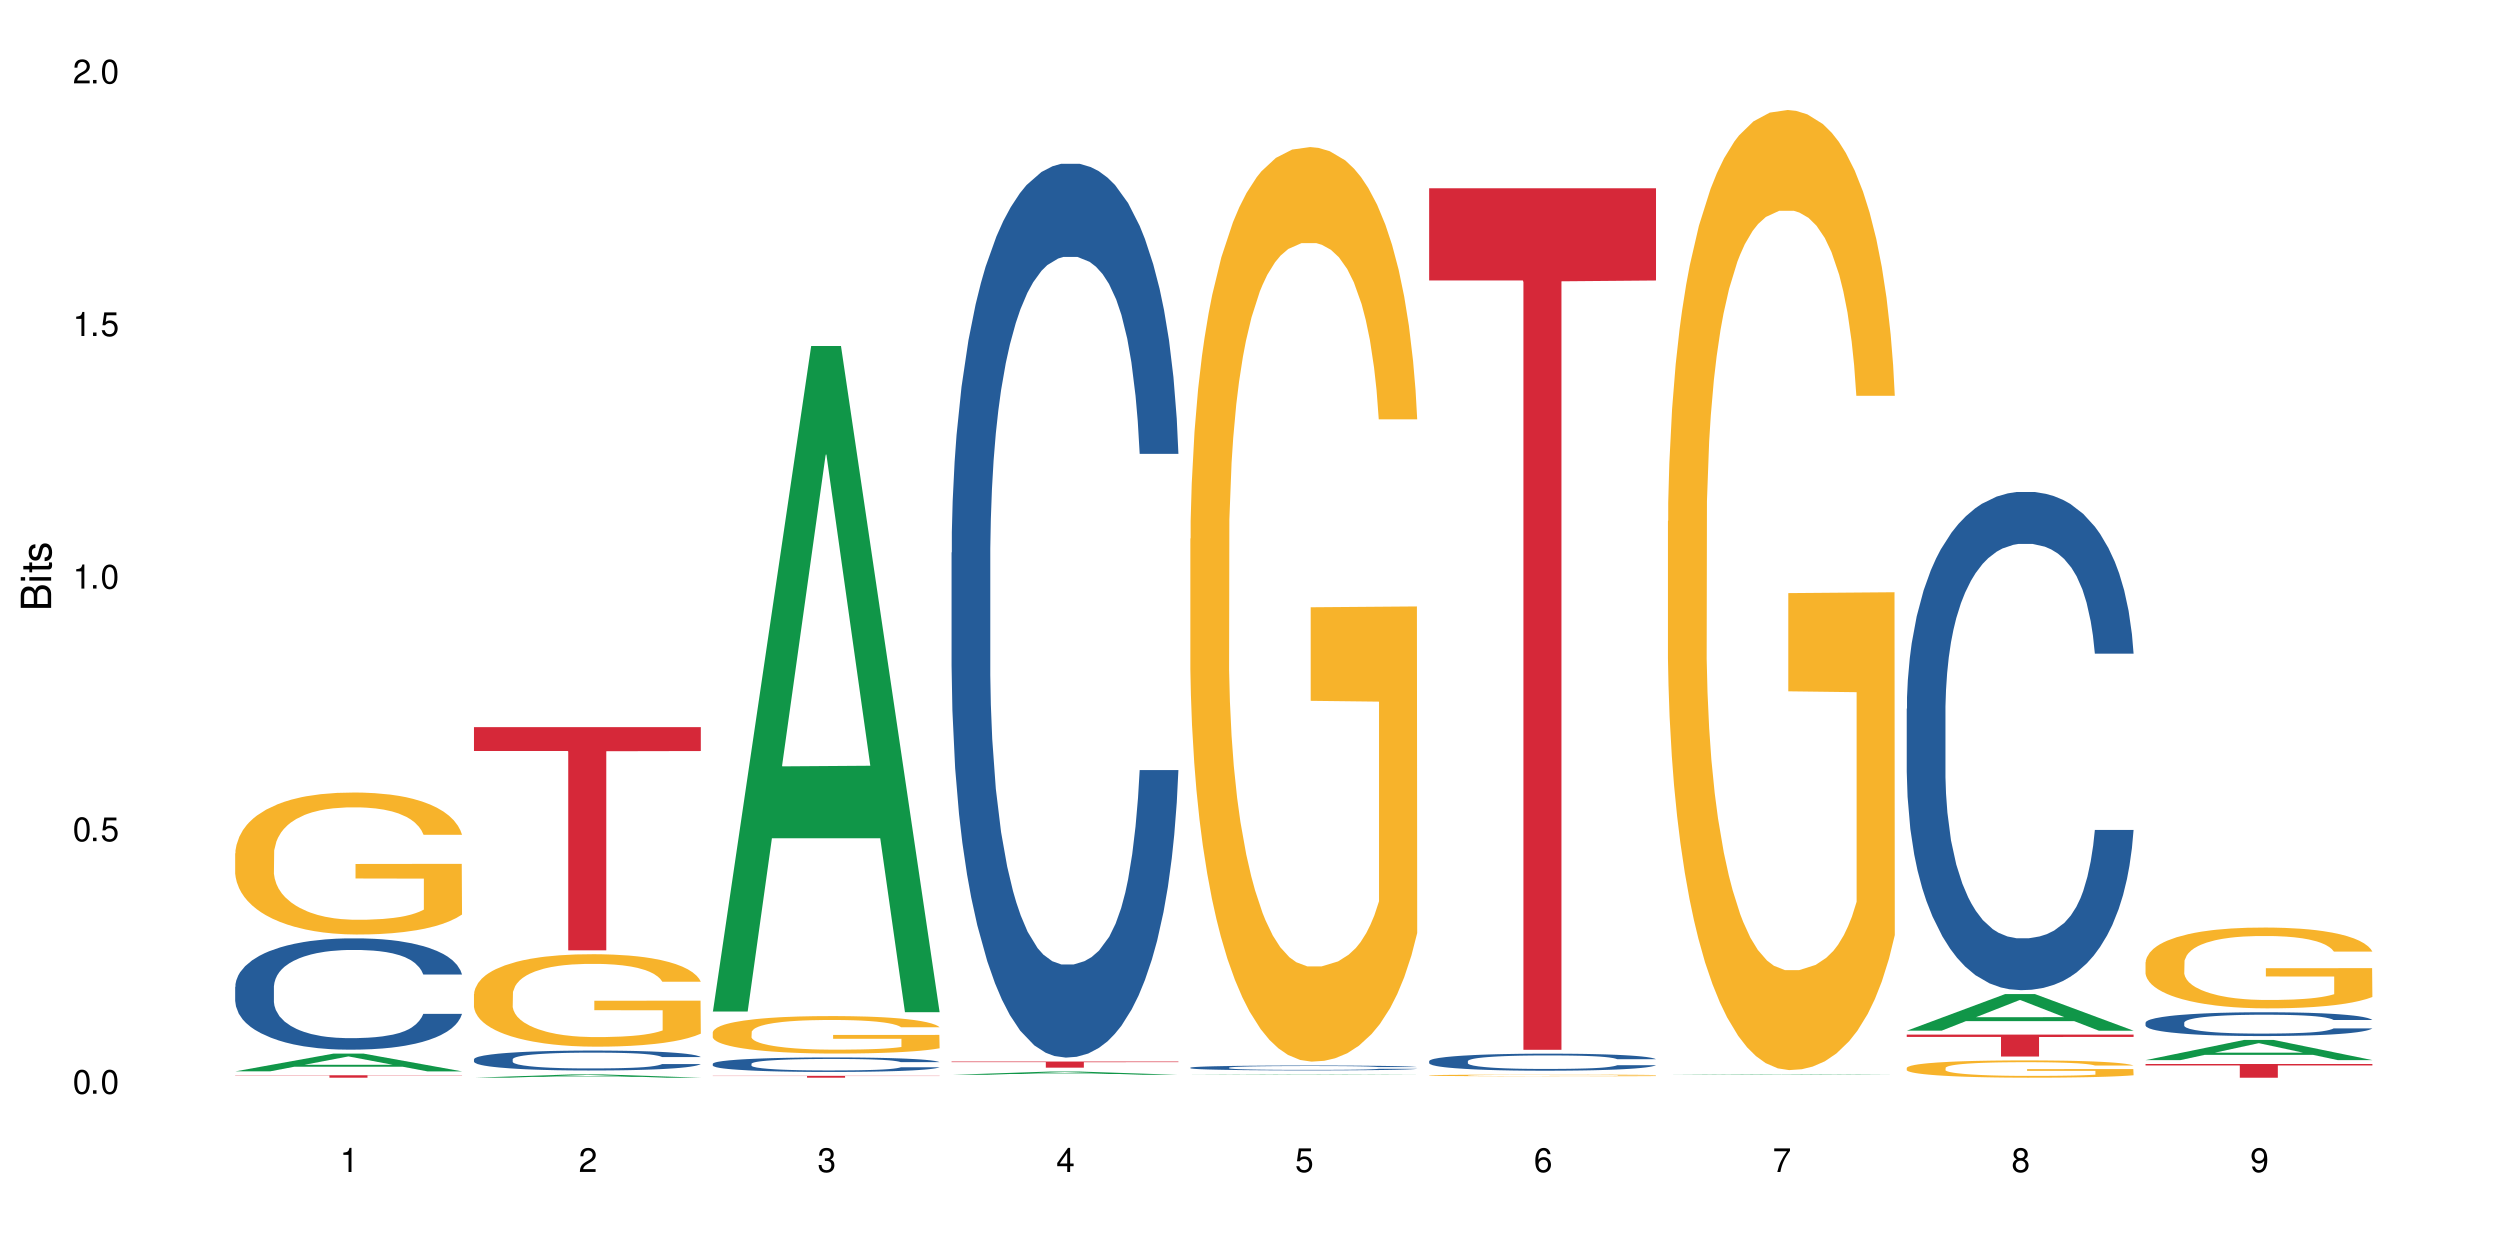 <?xml version="1.0" encoding="UTF-8"?>
<svg xmlns="http://www.w3.org/2000/svg" xmlns:xlink="http://www.w3.org/1999/xlink" width="720" height="360" viewBox="0 0 720 360">
<defs>
<g>
<g id="glyph-0-0">
</g>
<g id="glyph-0-1">
<path d="M 2.641 -6.938 C 2 -6.938 1.422 -6.656 1.078 -6.172 C 0.641 -5.562 0.406 -4.641 0.406 -3.359 C 0.406 -1.016 1.188 0.219 2.641 0.219 C 4.078 0.219 4.859 -1.016 4.859 -3.297 C 4.859 -4.641 4.656 -5.547 4.203 -6.172 C 3.844 -6.656 3.281 -6.938 2.641 -6.938 Z M 2.641 -6.188 C 3.547 -6.188 4 -5.25 4 -3.375 C 4 -1.406 3.562 -0.484 2.625 -0.484 C 1.734 -0.484 1.281 -1.438 1.281 -3.344 C 1.281 -5.25 1.734 -6.188 2.641 -6.188 Z M 2.641 -6.188 "/>
</g>
<g id="glyph-0-2">
<path d="M 1.828 -1 L 0.828 -1 L 0.828 0 L 1.828 0 Z M 1.828 -1 "/>
</g>
<g id="glyph-0-3">
<path d="M 4.562 -6.797 L 1.062 -6.797 L 0.547 -3.094 L 1.328 -3.094 C 1.719 -3.562 2.047 -3.734 2.578 -3.734 C 3.484 -3.734 4.062 -3.109 4.062 -2.094 C 4.062 -1.125 3.484 -0.531 2.578 -0.531 C 1.828 -0.531 1.375 -0.906 1.188 -1.672 L 0.328 -1.672 C 0.453 -1.109 0.547 -0.844 0.75 -0.594 C 1.125 -0.078 1.828 0.219 2.594 0.219 C 3.969 0.219 4.922 -0.781 4.922 -2.219 C 4.922 -3.562 4.031 -4.484 2.719 -4.484 C 2.25 -4.484 1.859 -4.359 1.469 -4.062 L 1.734 -5.969 L 4.562 -5.969 Z M 4.562 -6.797 "/>
</g>
<g id="glyph-0-4">
<path d="M 2.484 -4.938 L 2.484 0 L 3.328 0 L 3.328 -6.938 L 2.766 -6.938 C 2.469 -5.875 2.281 -5.734 0.984 -5.562 L 0.984 -4.938 Z M 2.484 -4.938 "/>
</g>
<g id="glyph-0-5">
<path d="M 4.859 -0.828 L 1.281 -0.828 C 1.359 -1.406 1.672 -1.781 2.5 -2.281 L 3.469 -2.828 C 4.406 -3.344 4.906 -4.062 4.906 -4.906 C 4.906 -5.484 4.672 -6.031 4.266 -6.406 C 3.859 -6.766 3.375 -6.938 2.719 -6.938 C 1.859 -6.938 1.219 -6.625 0.844 -6.031 C 0.609 -5.672 0.5 -5.234 0.484 -4.531 L 1.328 -4.531 C 1.359 -5.016 1.406 -5.281 1.531 -5.516 C 1.75 -5.938 2.188 -6.203 2.703 -6.203 C 3.469 -6.203 4.031 -5.641 4.031 -4.891 C 4.031 -4.344 3.719 -3.859 3.125 -3.516 L 2.234 -3 C 0.812 -2.172 0.406 -1.531 0.328 -0.016 L 4.859 -0.016 Z M 4.859 -0.828 "/>
</g>
<g id="glyph-0-6">
<path d="M 2.125 -3.188 L 2.578 -3.188 C 3.5 -3.188 3.984 -2.766 3.984 -1.922 C 3.984 -1.062 3.469 -0.531 2.594 -0.531 C 1.656 -0.531 1.203 -1 1.156 -2.016 L 0.312 -2.016 C 0.344 -1.453 0.438 -1.094 0.609 -0.781 C 0.953 -0.109 1.625 0.219 2.547 0.219 C 3.953 0.219 4.859 -0.625 4.859 -1.938 C 4.859 -2.828 4.516 -3.297 3.703 -3.594 C 4.344 -3.844 4.656 -4.328 4.656 -5.031 C 4.656 -6.219 3.875 -6.938 2.578 -6.938 C 1.203 -6.938 0.484 -6.172 0.453 -4.703 L 1.297 -4.703 C 1.312 -5.125 1.344 -5.359 1.453 -5.578 C 1.641 -5.969 2.062 -6.203 2.594 -6.203 C 3.344 -6.203 3.797 -5.75 3.797 -5 C 3.797 -4.516 3.609 -4.219 3.25 -4.047 C 3.016 -3.953 2.703 -3.922 2.125 -3.906 Z M 2.125 -3.188 "/>
</g>
<g id="glyph-0-7">
<path d="M 3.141 -1.672 L 3.141 0 L 3.984 0 L 3.984 -1.672 L 4.984 -1.672 L 4.984 -2.438 L 3.984 -2.438 L 3.984 -6.938 L 3.359 -6.938 L 0.266 -2.578 L 0.266 -1.672 Z M 3.141 -2.438 L 1 -2.438 L 3.141 -5.5 Z M 3.141 -2.438 "/>
</g>
<g id="glyph-0-8">
<path d="M 4.781 -5.125 C 4.609 -6.266 3.891 -6.938 2.844 -6.938 C 2.094 -6.938 1.422 -6.578 1.031 -5.953 C 0.594 -5.266 0.406 -4.422 0.406 -3.172 C 0.406 -2 0.578 -1.25 0.984 -0.641 C 1.359 -0.078 1.953 0.219 2.703 0.219 C 3.984 0.219 4.922 -0.75 4.922 -2.094 C 4.922 -3.375 4.062 -4.281 2.844 -4.281 C 2.172 -4.281 1.641 -4.031 1.281 -3.516 C 1.281 -5.234 1.828 -6.188 2.797 -6.188 C 3.391 -6.188 3.797 -5.797 3.938 -5.125 Z M 2.734 -3.531 C 3.547 -3.531 4.062 -2.953 4.062 -2.031 C 4.062 -1.156 3.484 -0.531 2.703 -0.531 C 1.922 -0.531 1.328 -1.188 1.328 -2.078 C 1.328 -2.938 1.906 -3.531 2.734 -3.531 Z M 2.734 -3.531 "/>
</g>
<g id="glyph-0-9">
<path d="M 4.984 -6.797 L 0.438 -6.797 L 0.438 -5.969 L 4.109 -5.969 C 2.5 -3.656 1.828 -2.234 1.328 0 L 2.219 0 C 2.594 -2.172 3.453 -4.047 4.984 -6.094 Z M 4.984 -6.797 "/>
</g>
<g id="glyph-0-10">
<path d="M 3.75 -3.656 C 4.469 -4.094 4.688 -4.438 4.688 -5.078 C 4.688 -6.172 3.844 -6.938 2.641 -6.938 C 1.438 -6.938 0.594 -6.172 0.594 -5.094 C 0.594 -4.438 0.812 -4.094 1.516 -3.656 C 0.734 -3.266 0.359 -2.703 0.359 -1.922 C 0.359 -0.656 1.281 0.219 2.641 0.219 C 3.984 0.219 4.922 -0.656 4.922 -1.922 C 4.922 -2.703 4.531 -3.266 3.75 -3.656 Z M 2.641 -6.188 C 3.359 -6.188 3.812 -5.75 3.812 -5.062 C 3.812 -4.406 3.344 -3.984 2.641 -3.984 C 1.922 -3.984 1.453 -4.406 1.453 -5.078 C 1.453 -5.75 1.922 -6.188 2.641 -6.188 Z M 2.641 -3.266 C 3.484 -3.266 4.062 -2.719 4.062 -1.906 C 4.062 -1.078 3.484 -0.531 2.625 -0.531 C 1.797 -0.531 1.219 -1.094 1.219 -1.906 C 1.219 -2.719 1.781 -3.266 2.641 -3.266 Z M 2.641 -3.266 "/>
</g>
<g id="glyph-0-11">
<path d="M 0.516 -1.578 C 0.672 -0.453 1.406 0.219 2.438 0.219 C 3.188 0.219 3.859 -0.141 4.266 -0.766 C 4.688 -1.453 4.891 -2.297 4.891 -3.547 C 4.891 -4.719 4.703 -5.453 4.312 -6.078 C 3.938 -6.641 3.344 -6.938 2.594 -6.938 C 1.297 -6.938 0.359 -5.969 0.359 -4.625 C 0.359 -3.344 1.234 -2.453 2.453 -2.453 C 3.094 -2.453 3.578 -2.672 4.016 -3.203 C 4 -1.484 3.469 -0.531 2.5 -0.531 C 1.906 -0.531 1.484 -0.906 1.359 -1.578 Z M 2.578 -6.203 C 3.375 -6.203 3.969 -5.531 3.969 -4.641 C 3.969 -3.797 3.391 -3.188 2.547 -3.188 C 1.734 -3.188 1.234 -3.766 1.234 -4.688 C 1.234 -5.562 1.797 -6.203 2.578 -6.203 Z M 2.578 -6.203 "/>
</g>
<g id="glyph-1-0">
</g>
<g id="glyph-1-1">
<path d="M 0 -0.953 L 0 -4.891 C 0 -5.719 -0.234 -6.344 -0.734 -6.797 C -1.188 -7.234 -1.812 -7.469 -2.5 -7.469 C -3.547 -7.469 -4.188 -7 -4.625 -5.875 C -4.984 -6.688 -5.625 -7.094 -6.531 -7.094 C -7.172 -7.094 -7.734 -6.859 -8.141 -6.391 C -8.562 -5.922 -8.75 -5.344 -8.75 -4.5 L -8.75 -0.953 Z M -4.984 -2.062 L -7.766 -2.062 L -7.766 -4.219 C -7.766 -4.844 -7.688 -5.203 -7.453 -5.5 C -7.219 -5.812 -6.859 -5.969 -6.375 -5.969 C -5.891 -5.969 -5.531 -5.812 -5.297 -5.5 C -5.062 -5.203 -4.984 -4.844 -4.984 -4.219 Z M -0.984 -2.062 L -4 -2.062 L -4 -4.781 C -4 -5.766 -3.438 -6.359 -2.484 -6.359 C -1.547 -6.359 -0.984 -5.766 -0.984 -4.781 Z M -0.984 -2.062 "/>
</g>
<g id="glyph-1-2">
<path d="M -6.281 -1.797 L -6.281 -0.797 L 0 -0.797 L 0 -1.797 Z M -8.75 -1.797 L -8.75 -0.797 L -7.484 -0.797 L -7.484 -1.797 Z M -8.75 -1.797 "/>
</g>
<g id="glyph-1-3">
<path d="M -6.281 -3.047 L -6.281 -2.016 L -8.016 -2.016 L -8.016 -1.016 L -6.281 -1.016 L -6.281 -0.172 L -5.469 -0.172 L -5.469 -1.016 L -0.719 -1.016 C -0.078 -1.016 0.281 -1.453 0.281 -2.234 C 0.281 -2.5 0.25 -2.719 0.188 -3.047 L -0.641 -3.047 C -0.609 -2.906 -0.594 -2.766 -0.594 -2.562 C -0.594 -2.141 -0.719 -2.016 -1.156 -2.016 L -5.469 -2.016 L -5.469 -3.047 Z M -6.281 -3.047 "/>
</g>
<g id="glyph-1-4">
<path d="M -4.531 -5.25 C -5.766 -5.25 -6.469 -4.422 -6.469 -2.969 C -6.469 -1.516 -5.719 -0.562 -4.547 -0.562 C -3.562 -0.562 -3.094 -1.062 -2.734 -2.562 L -2.516 -3.484 C -2.344 -4.188 -2.094 -4.469 -1.641 -4.469 C -1.047 -4.469 -0.641 -3.875 -0.641 -3 C -0.641 -2.453 -0.797 -2 -1.062 -1.75 C -1.25 -1.594 -1.422 -1.531 -1.875 -1.469 L -1.875 -0.406 C -0.422 -0.453 0.281 -1.266 0.281 -2.922 C 0.281 -4.5 -0.5 -5.516 -1.719 -5.516 C -2.656 -5.516 -3.172 -4.984 -3.469 -3.734 L -3.703 -2.766 C -3.891 -1.953 -4.156 -1.609 -4.594 -1.609 C -5.188 -1.609 -5.547 -2.125 -5.547 -2.938 C -5.547 -3.75 -5.203 -4.172 -4.531 -4.203 Z M -4.531 -5.25 "/>
</g>
</g>
</defs>
<rect x="-72" y="-36" width="864" height="432" fill="rgb(100%, 100%, 100%)" fill-opacity="1"/>
<path fill-rule="nonzero" fill="rgb(6.275%, 58.824%, 28.235%)" fill-opacity="1" d="M 67.73 308.551 L 67.801 308.547 L 96.07 303.43 L 104.656 303.43 L 133.066 308.555 L 123.082 308.555 L 115.965 307.219 L 84.762 307.219 L 77.781 308.551 L 67.73 308.551 L 87.766 306.664 L 113.102 306.66 L 100.469 304.27 L 100.328 304.262 L 100.188 304.277 L 87.695 306.66 L 87.766 306.664 Z M 67.73 308.551 "/>
<path fill-rule="nonzero" fill="rgb(14.51%, 36.078%, 60%)" fill-opacity="1" d="M 67.73 284.207 L 67.812 284.176 L 67.812 283.473 L 68.051 282.359 L 68.605 280.953 L 69.164 279.988 L 70.598 278.258 L 72.59 276.59 L 74.664 275.301 L 76.176 274.539 L 77.531 273.953 L 80.637 272.867 L 82.629 272.312 L 84.781 271.812 L 87.41 271.316 L 89.324 271.023 L 93.625 270.555 L 96.812 270.348 L 99.281 270.262 L 104.621 270.262 L 107.809 270.379 L 110.117 270.523 L 112.668 270.758 L 114.82 271.023 L 118.562 271.668 L 121.91 272.488 L 123.426 272.957 L 125.816 273.863 L 127.648 274.742 L 128.922 275.504 L 130.355 276.59 L 131.629 277.906 L 132.586 279.402 L 133.066 280.66 L 121.91 280.66 L 121.352 279.488 L 120.715 278.582 L 119.52 277.379 L 118.324 276.531 L 116.652 275.68 L 115.137 275.125 L 113.066 274.566 L 111.234 274.215 L 109.32 273.953 L 107.488 273.777 L 103.984 273.602 L 99.922 273.602 L 98.406 273.66 L 95.297 273.895 L 93.625 274.098 L 91.234 274.508 L 89.562 274.891 L 87.57 275.477 L 86.215 275.973 L 84.543 276.734 L 83.348 277.41 L 81.992 278.375 L 81.195 279.109 L 80.48 279.93 L 79.84 280.895 L 79.363 281.922 L 79.043 283.004 L 78.887 284.059 L 78.887 288.602 L 79.043 289.656 L 79.441 290.887 L 80.48 292.672 L 81.992 294.227 L 83.746 295.457 L 85.418 296.336 L 86.375 296.746 L 87.648 297.215 L 89.641 297.801 L 92.512 298.387 L 94.184 298.621 L 96.734 298.855 L 99.363 298.973 L 102.867 298.973 L 105.977 298.855 L 108.047 298.707 L 110.199 298.473 L 113.145 297.977 L 114.98 297.508 L 116.57 296.949 L 117.766 296.395 L 118.562 295.926 L 119.758 295.016 L 120.715 294.02 L 121.434 292.996 L 121.91 292 L 133.066 292 L 132.586 293.172 L 131.871 294.312 L 131.152 295.164 L 130.039 296.188 L 128.762 297.098 L 126.93 298.121 L 125.418 298.797 L 123.426 299.527 L 121.59 300.086 L 119.602 300.582 L 116.652 301.168 L 114.738 301.461 L 112.668 301.727 L 110.199 301.961 L 107.09 302.164 L 103.746 302.281 L 100.637 302.312 L 97.289 302.254 L 94.82 302.137 L 91.555 301.871 L 87.492 301.344 L 84.543 300.789 L 82.23 300.23 L 80.238 299.645 L 78.008 298.855 L 75.141 297.566 L 73.387 296.57 L 72.191 295.75 L 70.84 294.605 L 69.883 293.582 L 68.766 291.941 L 67.969 289.859 L 67.73 288.25 Z M 67.73 284.207 "/>
<path fill-rule="nonzero" fill="rgb(96.863%, 70.196%, 16.863%)" fill-opacity="1" d="M 67.73 245.758 L 67.812 245.723 L 67.812 244.977 L 68.129 243.293 L 68.926 240.98 L 69.961 239.074 L 71.078 237.582 L 71.793 236.797 L 72.988 235.676 L 74.023 234.855 L 76.656 233.172 L 80 231.605 L 81.832 230.934 L 83.906 230.297 L 86.852 229.586 L 88.207 229.324 L 92.352 228.727 L 97.051 228.355 L 102.23 228.242 L 104.621 228.281 L 107.887 228.43 L 112.348 228.84 L 114.898 229.215 L 116.891 229.586 L 118.961 230.074 L 121.512 230.82 L 123.902 231.715 L 125.816 232.613 L 127.727 233.734 L 129.32 234.93 L 130.676 236.234 L 131.871 237.805 L 132.586 239.113 L 133.066 240.418 L 121.988 240.418 L 121.352 239.113 L 120.637 238.102 L 119.441 236.871 L 118.246 235.973 L 117.051 235.266 L 114.82 234.293 L 112.906 233.695 L 110.516 233.172 L 108.207 232.836 L 105.578 232.613 L 103.984 232.539 L 99.762 232.539 L 95.938 232.801 L 93.707 233.098 L 92.113 233.398 L 89.879 233.957 L 88.527 234.406 L 87.73 234.703 L 85.34 235.863 L 83.746 236.906 L 82.871 237.617 L 81.754 238.738 L 80.957 239.746 L 80.082 241.242 L 79.602 242.359 L 78.965 244.902 L 78.887 251.625 L 79.125 253.043 L 79.602 254.574 L 80.238 255.918 L 81.195 257.34 L 82.152 258.422 L 83.824 259.879 L 85.258 260.848 L 86.375 261.484 L 88.527 262.492 L 89.402 262.828 L 91.473 263.5 L 93.625 264.023 L 96.254 264.473 L 98.246 264.695 L 101.434 264.883 L 105.496 264.883 L 110.277 264.66 L 113.305 264.359 L 115.379 264.062 L 116.73 263.801 L 118.406 263.391 L 119.602 263.016 L 120.715 262.605 L 122.07 261.969 L 122.07 253.043 L 102.391 253.004 L 102.391 248.824 L 132.984 248.785 L 133.066 263.391 L 131.391 264.398 L 129.32 265.367 L 127.328 266.113 L 125.258 266.75 L 122.309 267.461 L 119.918 267.906 L 116.254 268.43 L 112.906 268.766 L 109.402 268.992 L 106.293 269.102 L 102.629 269.141 L 99.363 269.066 L 95.855 268.84 L 93.066 268.543 L 90.52 268.168 L 87.969 267.684 L 84.781 266.898 L 82.711 266.266 L 80.559 265.48 L 78.406 264.547 L 76.496 263.539 L 75.219 262.754 L 73.945 261.855 L 72.59 260.738 L 71.316 259.469 L 70.359 258.309 L 69.484 257 L 68.848 255.77 L 68.211 254.09 L 67.891 252.742 L 67.73 251.586 Z M 67.73 245.758 "/>
<path fill-rule="nonzero" fill="rgb(83.922%, 15.686%, 22.353%)" fill-opacity="1" d="M 67.73 309.676 L 133.066 309.676 L 133.066 309.75 L 105.836 309.75 L 105.836 310.379 L 94.879 310.379 L 94.879 309.75 L 67.73 309.75 Z M 67.73 309.676 "/>
<path fill-rule="nonzero" fill="rgb(6.275%, 58.824%, 28.235%)" fill-opacity="1" d="M 136.504 310.375 L 136.574 310.375 L 164.844 309.422 L 173.43 309.422 L 201.836 310.379 L 191.855 310.379 L 184.738 310.129 L 153.535 310.129 L 146.555 310.375 L 136.504 310.375 L 156.535 310.023 L 181.875 310.023 L 169.242 309.578 L 169.102 309.578 L 168.961 309.582 L 156.469 310.023 L 156.535 310.023 Z M 136.504 310.375 "/>
<path fill-rule="nonzero" fill="rgb(14.51%, 36.078%, 60%)" fill-opacity="1" d="M 136.504 305.062 L 136.582 305.055 L 136.582 304.93 L 136.824 304.73 L 137.379 304.48 L 137.938 304.305 L 139.371 303.996 L 141.363 303.699 L 143.434 303.465 L 144.949 303.332 L 146.305 303.227 L 149.41 303.031 L 151.402 302.93 L 153.555 302.844 L 156.184 302.754 L 158.098 302.699 L 162.398 302.617 L 165.586 302.578 L 168.055 302.562 L 173.395 302.562 L 176.582 302.586 L 178.891 302.613 L 181.441 302.652 L 183.594 302.699 L 187.336 302.816 L 190.684 302.965 L 192.195 303.047 L 194.586 303.211 L 196.418 303.367 L 197.695 303.504 L 199.129 303.699 L 200.402 303.934 L 201.359 304.199 L 201.836 304.426 L 190.684 304.426 L 190.125 304.215 L 189.488 304.055 L 188.293 303.84 L 187.098 303.688 L 185.426 303.535 L 183.91 303.434 L 181.84 303.336 L 180.008 303.273 L 178.094 303.227 L 176.262 303.195 L 172.758 303.164 L 168.691 303.164 L 167.18 303.172 L 164.07 303.215 L 162.398 303.25 L 160.008 303.324 L 158.336 303.395 L 156.344 303.5 L 154.988 303.586 L 153.316 303.723 L 152.121 303.844 L 150.766 304.016 L 149.969 304.148 L 149.25 304.297 L 148.613 304.469 L 148.137 304.652 L 147.816 304.848 L 147.66 305.035 L 147.66 305.848 L 147.816 306.039 L 148.215 306.258 L 149.25 306.578 L 150.766 306.855 L 152.52 307.074 L 154.191 307.234 L 155.148 307.309 L 156.422 307.391 L 158.414 307.496 L 161.281 307.602 L 162.957 307.641 L 165.504 307.684 L 168.137 307.707 L 171.641 307.707 L 174.746 307.684 L 176.82 307.66 L 178.973 307.617 L 181.918 307.527 L 183.75 307.441 L 185.344 307.344 L 186.539 307.242 L 187.336 307.16 L 188.531 306.996 L 189.488 306.82 L 190.203 306.637 L 190.684 306.457 L 201.836 306.457 L 201.359 306.668 L 200.645 306.871 L 199.926 307.023 L 198.809 307.207 L 197.535 307.371 L 195.703 307.555 L 194.188 307.676 L 192.195 307.805 L 190.363 307.906 L 188.371 307.992 L 185.426 308.098 L 183.512 308.152 L 181.441 308.199 L 178.973 308.242 L 175.863 308.277 L 172.516 308.297 L 169.41 308.305 L 166.062 308.293 L 163.594 308.273 L 160.328 308.227 L 156.262 308.129 L 153.316 308.031 L 151.004 307.93 L 149.012 307.824 L 146.781 307.684 L 143.914 307.453 L 142.16 307.273 L 140.965 307.129 L 139.609 306.922 L 138.656 306.738 L 137.539 306.445 L 136.742 306.074 L 136.504 305.785 Z M 136.504 305.062 "/>
<path fill-rule="nonzero" fill="rgb(96.863%, 70.196%, 16.863%)" fill-opacity="1" d="M 136.504 286.219 L 136.582 286.195 L 136.582 285.707 L 136.902 284.613 L 137.699 283.105 L 138.734 281.863 L 139.852 280.891 L 140.566 280.383 L 141.762 279.652 L 142.797 279.117 L 145.426 278.023 L 148.773 277 L 150.605 276.562 L 152.68 276.148 L 155.625 275.688 L 156.98 275.516 L 161.125 275.129 L 165.824 274.883 L 171.004 274.812 L 173.395 274.836 L 176.66 274.934 L 181.121 275.199 L 183.672 275.445 L 185.664 275.688 L 187.734 276.004 L 190.285 276.488 L 192.676 277.074 L 194.586 277.656 L 196.5 278.387 L 198.094 279.164 L 199.449 280.016 L 200.645 281.039 L 201.359 281.891 L 201.836 282.742 L 190.762 282.742 L 190.125 281.891 L 189.41 281.234 L 188.215 280.43 L 187.02 279.848 L 185.824 279.383 L 183.594 278.75 L 181.68 278.363 L 179.289 278.023 L 176.98 277.805 L 174.348 277.656 L 172.758 277.609 L 168.535 277.609 L 164.707 277.777 L 162.477 277.973 L 160.883 278.168 L 158.652 278.531 L 157.301 278.824 L 156.504 279.02 L 154.113 279.773 L 152.52 280.453 L 151.641 280.918 L 150.527 281.645 L 149.73 282.301 L 148.852 283.277 L 148.375 284.004 L 147.738 285.66 L 147.66 290.039 L 147.898 290.961 L 148.375 291.957 L 149.012 292.836 L 149.969 293.758 L 150.926 294.465 L 152.598 295.414 L 154.031 296.047 L 155.148 296.457 L 157.301 297.117 L 158.176 297.336 L 160.246 297.773 L 162.398 298.113 L 165.027 298.406 L 167.02 298.551 L 170.207 298.672 L 174.27 298.672 L 179.051 298.527 L 182.078 298.332 L 184.148 298.137 L 185.504 297.965 L 187.176 297.699 L 188.371 297.457 L 189.488 297.188 L 190.844 296.773 L 190.844 290.961 L 171.164 290.938 L 171.164 288.215 L 201.758 288.188 L 201.836 297.699 L 200.164 298.355 L 198.094 298.988 L 196.102 299.477 L 194.031 299.887 L 191.082 300.352 L 188.691 300.641 L 185.027 300.984 L 181.68 301.203 L 178.176 301.348 L 175.066 301.422 L 171.402 301.445 L 168.137 301.395 L 164.629 301.25 L 161.84 301.055 L 159.289 300.812 L 156.742 300.496 L 153.555 299.984 L 151.484 299.57 L 149.332 299.062 L 147.18 298.453 L 145.27 297.797 L 143.992 297.285 L 142.719 296.703 L 141.363 295.973 L 140.09 295.145 L 139.133 294.391 L 138.258 293.539 L 137.617 292.738 L 136.98 291.645 L 136.664 290.766 L 136.504 290.012 Z M 136.504 286.219 "/>
<path fill-rule="nonzero" fill="rgb(83.922%, 15.686%, 22.353%)" fill-opacity="1" d="M 136.504 209.414 L 201.836 209.414 L 201.836 216.297 L 174.609 216.355 L 174.609 273.691 L 163.652 273.691 L 163.652 216.418 L 163.496 216.297 L 136.504 216.297 Z M 136.504 209.414 "/>
<path fill-rule="nonzero" fill="rgb(6.275%, 58.824%, 28.235%)" fill-opacity="1" d="M 205.277 291.328 L 205.348 291.148 L 233.617 99.652 L 242.203 99.652 L 270.609 291.508 L 260.629 291.508 L 253.508 241.43 L 222.309 241.43 L 215.328 291.328 L 205.277 291.328 L 225.309 220.711 L 250.648 220.531 L 238.012 130.996 L 237.875 130.816 L 237.734 131.359 L 225.238 220.531 L 225.309 220.711 Z M 205.277 291.328 "/>
<path fill-rule="nonzero" fill="rgb(14.51%, 36.078%, 60%)" fill-opacity="1" d="M 205.277 306.363 L 205.355 306.359 L 205.355 306.266 L 205.594 306.121 L 206.152 305.938 L 206.711 305.812 L 208.145 305.586 L 210.137 305.371 L 212.207 305.203 L 213.723 305.102 L 215.078 305.027 L 218.184 304.887 L 220.176 304.812 L 222.328 304.746 L 224.957 304.684 L 226.867 304.645 L 231.172 304.582 L 234.359 304.555 L 236.828 304.547 L 242.168 304.547 L 245.352 304.559 L 247.664 304.578 L 250.215 304.609 L 252.363 304.645 L 256.109 304.727 L 259.457 304.836 L 260.969 304.895 L 263.359 305.016 L 265.191 305.129 L 266.469 305.23 L 267.902 305.371 L 269.176 305.543 L 270.133 305.738 L 270.609 305.902 L 259.457 305.902 L 258.898 305.746 L 258.262 305.629 L 257.066 305.473 L 255.871 305.363 L 254.195 305.25 L 252.684 305.18 L 250.613 305.105 L 248.777 305.062 L 246.867 305.027 L 245.035 305.004 L 241.527 304.98 L 237.465 304.98 L 235.953 304.988 L 232.844 305.02 L 231.172 305.047 L 228.781 305.098 L 227.109 305.148 L 225.117 305.227 L 223.762 305.289 L 222.09 305.391 L 220.895 305.477 L 219.539 305.602 L 218.742 305.699 L 218.023 305.805 L 217.387 305.93 L 216.91 306.066 L 216.59 306.207 L 216.43 306.344 L 216.43 306.934 L 216.59 307.074 L 216.988 307.234 L 218.023 307.465 L 219.539 307.668 L 221.293 307.828 L 222.965 307.941 L 223.922 307.996 L 225.195 308.059 L 227.188 308.133 L 230.055 308.211 L 231.73 308.242 L 234.277 308.27 L 236.906 308.285 L 240.414 308.285 L 243.52 308.27 L 245.594 308.254 L 247.742 308.223 L 250.691 308.156 L 252.523 308.098 L 254.117 308.023 L 255.312 307.949 L 256.109 307.891 L 257.305 307.77 L 258.262 307.641 L 258.977 307.508 L 259.457 307.379 L 270.609 307.379 L 270.133 307.531 L 269.414 307.68 L 268.699 307.789 L 267.582 307.926 L 266.309 308.043 L 264.477 308.176 L 262.961 308.266 L 260.969 308.359 L 259.137 308.434 L 257.145 308.496 L 254.195 308.574 L 252.285 308.609 L 250.215 308.645 L 247.742 308.676 L 244.637 308.703 L 241.289 308.719 L 238.184 308.723 L 234.836 308.715 L 232.367 308.699 L 229.098 308.664 L 225.035 308.598 L 222.09 308.523 L 219.777 308.449 L 217.785 308.375 L 215.555 308.27 L 212.688 308.102 L 210.934 307.973 L 209.738 307.867 L 208.383 307.719 L 207.426 307.586 L 206.312 307.371 L 205.516 307.098 L 205.277 306.891 Z M 205.277 306.363 "/>
<path fill-rule="nonzero" fill="rgb(96.863%, 70.196%, 16.863%)" fill-opacity="1" d="M 205.277 297.254 L 205.355 297.242 L 205.355 297.047 L 205.676 296.602 L 206.473 295.992 L 207.508 295.488 L 208.621 295.094 L 209.34 294.887 L 210.535 294.59 L 211.57 294.375 L 214.199 293.93 L 217.547 293.516 L 219.379 293.34 L 221.449 293.172 L 224.398 292.984 L 225.754 292.914 L 229.895 292.758 L 234.598 292.66 L 239.777 292.629 L 242.168 292.641 L 245.434 292.68 L 249.895 292.785 L 252.445 292.887 L 254.438 292.984 L 256.508 293.113 L 259.059 293.309 L 261.449 293.547 L 263.359 293.781 L 265.273 294.078 L 266.867 294.395 L 268.219 294.738 L 269.414 295.152 L 270.133 295.5 L 270.609 295.844 L 259.535 295.844 L 258.898 295.5 L 258.18 295.23 L 256.984 294.906 L 255.789 294.672 L 254.594 294.484 L 252.363 294.227 L 250.453 294.07 L 248.062 293.93 L 245.75 293.84 L 243.121 293.781 L 241.527 293.762 L 237.305 293.762 L 233.48 293.832 L 231.25 293.91 L 229.656 293.988 L 227.426 294.137 L 226.07 294.258 L 225.273 294.336 L 222.883 294.641 L 221.293 294.918 L 220.414 295.105 L 219.301 295.398 L 218.504 295.664 L 217.625 296.059 L 217.148 296.355 L 216.512 297.027 L 216.43 298.801 L 216.672 299.176 L 217.148 299.582 L 217.785 299.934 L 218.742 300.309 L 219.699 300.598 L 221.371 300.98 L 222.805 301.238 L 223.922 301.406 L 226.07 301.672 L 226.949 301.758 L 229.02 301.938 L 231.172 302.074 L 233.801 302.195 L 235.793 302.254 L 238.98 302.301 L 243.043 302.301 L 247.824 302.242 L 250.852 302.164 L 252.922 302.086 L 254.277 302.016 L 255.949 301.906 L 257.145 301.809 L 258.262 301.699 L 259.613 301.531 L 259.613 299.176 L 239.934 299.168 L 239.934 298.062 L 270.531 298.051 L 270.609 301.906 L 268.938 302.172 L 266.867 302.43 L 264.875 302.629 L 262.801 302.793 L 259.855 302.98 L 257.465 303.102 L 253.801 303.238 L 250.453 303.328 L 246.945 303.387 L 243.84 303.418 L 240.176 303.426 L 236.906 303.406 L 233.402 303.348 L 230.613 303.27 L 228.062 303.168 L 225.516 303.043 L 222.328 302.836 L 220.254 302.668 L 218.105 302.461 L 215.953 302.215 L 214.039 301.945 L 212.766 301.738 L 211.492 301.504 L 210.137 301.207 L 208.863 300.871 L 207.906 300.566 L 207.027 300.223 L 206.391 299.895 L 205.754 299.453 L 205.438 299.098 L 205.277 298.793 Z M 205.277 297.254 "/>
<path fill-rule="nonzero" fill="rgb(83.922%, 15.686%, 22.353%)" fill-opacity="1" d="M 205.277 309.84 L 270.609 309.84 L 270.609 309.898 L 243.383 309.898 L 243.383 310.379 L 232.426 310.379 L 232.426 309.898 L 205.277 309.898 Z M 205.277 309.84 "/>
<path fill-rule="nonzero" fill="rgb(6.275%, 58.824%, 28.235%)" fill-opacity="1" d="M 274.051 309.551 L 274.117 309.551 L 302.387 308.605 L 310.973 308.605 L 339.383 309.551 L 329.402 309.551 L 322.281 309.305 L 291.082 309.305 L 284.102 309.551 L 274.051 309.551 L 294.082 309.203 L 319.422 309.199 L 306.785 308.762 L 306.645 308.758 L 306.508 308.762 L 294.012 309.199 L 294.082 309.203 Z M 274.051 309.551 "/>
<path fill-rule="nonzero" fill="rgb(14.51%, 36.078%, 60%)" fill-opacity="1" d="M 274.051 159.176 L 274.129 158.941 L 274.129 153.293 L 274.367 144.352 L 274.926 133.059 L 275.484 125.293 L 276.918 111.41 L 278.91 98 L 280.98 87.645 L 282.496 81.527 L 283.848 76.82 L 286.957 68.113 L 288.949 63.645 L 291.102 59.645 L 293.73 55.645 L 295.641 53.289 L 299.945 49.527 L 303.129 47.879 L 305.602 47.172 L 310.938 47.172 L 314.125 48.113 L 316.438 49.289 L 318.984 51.172 L 321.137 53.289 L 324.883 58.469 L 328.23 65.055 L 329.742 68.82 L 332.133 76.113 L 333.965 83.176 L 335.238 89.293 L 336.676 98 L 337.949 108.586 L 338.906 120.586 L 339.383 130.707 L 328.23 130.707 L 327.672 121.293 L 327.035 114 L 325.84 104.352 L 324.645 97.527 L 322.969 90.703 L 321.457 86.234 L 319.383 81.762 L 317.551 78.938 L 315.641 76.82 L 313.809 75.41 L 310.301 73.996 L 306.238 73.996 L 304.723 74.469 L 301.617 76.352 L 299.945 77.996 L 297.555 81.293 L 295.879 84.352 L 293.887 89.059 L 292.535 93.059 L 290.859 99.176 L 289.664 104.586 L 288.312 112.352 L 287.516 118.234 L 286.797 124.824 L 286.16 132.59 L 285.684 140.824 L 285.363 149.531 L 285.203 158 L 285.203 194.473 L 285.363 202.945 L 285.762 212.828 L 286.797 227.18 L 288.312 239.652 L 290.062 249.535 L 291.738 256.594 L 292.691 259.887 L 293.969 263.652 L 295.961 268.359 L 298.828 273.062 L 300.5 274.945 L 303.051 276.828 L 305.68 277.77 L 309.188 277.77 L 312.293 276.828 L 314.363 275.652 L 316.516 273.77 L 319.465 269.77 L 321.297 266.004 L 322.891 261.535 L 324.086 257.062 L 324.883 253.297 L 326.078 246.004 L 327.035 238.004 L 327.75 229.77 L 328.23 221.77 L 339.383 221.77 L 338.906 231.18 L 338.188 240.355 L 337.473 247.18 L 336.355 255.418 L 335.082 262.711 L 333.25 270.945 L 331.734 276.359 L 329.742 282.242 L 327.91 286.711 L 325.918 290.711 L 322.969 295.418 L 321.059 297.77 L 318.984 299.891 L 316.516 301.77 L 313.41 303.418 L 310.062 304.359 L 306.957 304.594 L 303.609 304.125 L 301.141 303.184 L 297.871 301.066 L 293.809 296.828 L 290.859 292.359 L 288.551 287.887 L 286.559 283.184 L 284.328 276.828 L 281.457 266.477 L 279.707 258.477 L 278.512 251.887 L 277.156 242.711 L 276.199 234.473 L 275.086 221.297 L 274.289 204.59 L 274.051 191.648 Z M 274.051 159.176 "/>
<path fill-rule="nonzero" fill="rgb(83.922%, 15.686%, 22.353%)" fill-opacity="1" d="M 274.051 305.715 L 339.383 305.715 L 339.383 305.902 L 312.152 305.906 L 312.152 307.484 L 301.199 307.484 L 301.199 305.906 L 301.039 305.902 L 274.051 305.902 Z M 274.051 305.715 "/>
<path fill-rule="nonzero" fill="rgb(6.275%, 58.824%, 28.235%)" fill-opacity="1" d="M 342.82 309.535 L 342.891 309.535 L 371.16 309.395 L 379.746 309.395 L 408.156 309.535 L 398.176 309.535 L 391.055 309.5 L 359.852 309.5 L 352.875 309.535 L 342.82 309.535 L 362.855 309.484 L 388.191 309.484 L 375.559 309.418 L 375.281 309.418 L 362.785 309.484 L 362.855 309.484 Z M 342.82 309.535 "/>
<path fill-rule="nonzero" fill="rgb(14.51%, 36.078%, 60%)" fill-opacity="1" d="M 342.82 307.48 L 342.902 307.48 L 342.902 307.449 L 343.141 307.402 L 343.699 307.34 L 344.258 307.297 L 345.691 307.223 L 347.684 307.148 L 349.754 307.09 L 351.266 307.059 L 352.621 307.031 L 355.73 306.984 L 357.723 306.961 L 359.871 306.938 L 362.5 306.918 L 364.414 306.902 L 368.715 306.883 L 371.902 306.875 L 374.375 306.871 L 379.711 306.871 L 382.898 306.875 L 385.211 306.883 L 387.758 306.891 L 389.91 306.902 L 393.656 306.934 L 397 306.969 L 398.516 306.988 L 400.906 307.027 L 402.738 307.066 L 404.012 307.102 L 405.445 307.148 L 406.723 307.207 L 407.68 307.27 L 408.156 307.324 L 397 307.324 L 396.445 307.273 L 395.805 307.234 L 394.609 307.184 L 393.414 307.145 L 391.742 307.109 L 390.23 307.082 L 388.156 307.059 L 386.324 307.043 L 384.414 307.031 L 382.578 307.023 L 379.074 307.016 L 375.012 307.016 L 373.496 307.02 L 370.391 307.031 L 368.715 307.039 L 366.324 307.055 L 364.652 307.074 L 362.66 307.098 L 361.305 307.121 L 359.633 307.152 L 358.438 307.184 L 357.082 307.227 L 356.285 307.258 L 355.57 307.293 L 354.934 307.336 L 354.453 307.383 L 354.137 307.43 L 353.977 307.477 L 353.977 307.672 L 354.137 307.719 L 354.535 307.773 L 355.57 307.852 L 357.082 307.922 L 358.836 307.973 L 360.508 308.012 L 361.465 308.031 L 362.742 308.051 L 364.734 308.078 L 367.602 308.102 L 369.273 308.113 L 371.824 308.121 L 374.453 308.129 L 377.957 308.129 L 381.066 308.121 L 383.137 308.117 L 385.289 308.105 L 388.238 308.086 L 390.07 308.062 L 391.664 308.039 L 392.859 308.016 L 393.656 307.996 L 394.852 307.953 L 395.805 307.91 L 396.523 307.867 L 397 307.824 L 408.156 307.824 L 407.68 307.875 L 406.961 307.926 L 406.242 307.961 L 405.129 308.008 L 403.852 308.047 L 402.02 308.09 L 400.508 308.121 L 398.516 308.152 L 396.684 308.176 L 394.691 308.199 L 391.742 308.223 L 389.832 308.238 L 387.758 308.25 L 385.289 308.258 L 382.18 308.27 L 378.836 308.273 L 372.383 308.273 L 369.91 308.266 L 366.645 308.254 L 362.582 308.23 L 359.633 308.207 L 357.324 308.184 L 355.332 308.156 L 353.102 308.121 L 350.23 308.066 L 348.48 308.023 L 347.285 307.988 L 345.93 307.938 L 344.973 307.891 L 343.859 307.82 L 343.062 307.73 L 342.82 307.66 Z M 342.82 307.48 "/>
<path fill-rule="nonzero" fill="rgb(96.863%, 70.196%, 16.863%)" fill-opacity="1" d="M 342.82 155.168 L 342.902 154.926 L 342.902 150.117 L 343.219 139.293 L 344.016 124.379 L 345.051 112.109 L 346.168 102.488 L 346.887 97.438 L 348.082 90.219 L 349.117 84.93 L 351.746 74.102 L 355.094 64 L 356.926 59.672 L 358.996 55.582 L 361.945 51.012 L 363.297 49.328 L 367.441 45.477 L 372.141 43.074 L 377.32 42.352 L 379.711 42.59 L 382.977 43.555 L 387.441 46.199 L 389.988 48.605 L 391.98 51.012 L 394.055 54.137 L 396.602 58.949 L 398.992 64.723 L 400.906 70.496 L 402.816 77.711 L 404.41 85.41 L 405.766 93.828 L 406.961 103.93 L 407.68 112.352 L 408.156 120.77 L 397.082 120.77 L 396.445 112.352 L 395.727 105.855 L 394.531 97.918 L 393.336 92.145 L 392.141 87.574 L 389.91 81.32 L 387.996 77.473 L 385.609 74.102 L 383.297 71.938 L 380.668 70.496 L 379.074 70.016 L 374.852 70.016 L 371.027 71.699 L 368.797 73.621 L 367.203 75.547 L 364.973 79.156 L 363.617 82.043 L 362.82 83.965 L 360.43 91.422 L 358.836 98.156 L 357.961 102.727 L 356.844 109.945 L 356.047 116.441 L 355.172 126.062 L 354.695 133.277 L 354.055 149.637 L 353.977 192.934 L 354.215 202.074 L 354.695 211.938 L 355.332 220.598 L 356.285 229.738 L 357.242 236.715 L 358.918 246.094 L 360.352 252.348 L 361.465 256.438 L 363.617 262.934 L 364.492 265.098 L 366.566 269.43 L 368.715 272.797 L 371.344 275.684 L 373.336 277.125 L 376.523 278.328 L 380.59 278.328 L 385.367 276.887 L 388.395 274.961 L 390.469 273.035 L 391.824 271.352 L 393.496 268.707 L 394.691 266.301 L 395.805 263.656 L 397.16 259.566 L 397.16 202.074 L 377.48 201.836 L 377.48 174.895 L 408.074 174.652 L 408.156 268.707 L 406.484 275.203 L 404.41 281.457 L 402.418 286.266 L 400.348 290.355 L 397.398 294.926 L 395.008 297.812 L 391.344 301.18 L 387.996 303.344 L 384.492 304.789 L 381.387 305.512 L 377.719 305.75 L 374.453 305.27 L 370.949 303.828 L 368.16 301.902 L 365.609 299.496 L 363.059 296.371 L 359.871 291.316 L 357.801 287.23 L 355.648 282.176 L 353.5 276.164 L 351.586 269.668 L 350.312 264.617 L 349.035 258.844 L 347.684 251.629 L 346.406 243.449 L 345.449 235.992 L 344.574 227.574 L 343.938 219.637 L 343.301 208.809 L 342.98 200.152 L 342.82 192.695 Z M 342.82 155.168 "/>
<path fill-rule="nonzero" fill="rgb(14.51%, 36.078%, 60%)" fill-opacity="1" d="M 411.594 305.594 L 411.676 305.59 L 411.676 305.48 L 411.914 305.309 L 412.473 305.094 L 413.027 304.945 L 414.461 304.684 L 416.453 304.426 L 418.527 304.23 L 420.039 304.113 L 421.395 304.023 L 424.5 303.855 L 426.492 303.77 L 428.645 303.695 L 431.273 303.617 L 433.188 303.574 L 437.488 303.5 L 440.676 303.469 L 443.145 303.457 L 448.484 303.457 L 451.672 303.473 L 453.98 303.496 L 456.531 303.531 L 458.684 303.574 L 462.426 303.672 L 465.773 303.797 L 467.289 303.871 L 469.68 304.008 L 471.512 304.145 L 472.785 304.262 L 474.219 304.426 L 475.496 304.629 L 476.449 304.855 L 476.93 305.051 L 465.773 305.051 L 465.215 304.871 L 464.578 304.73 L 463.383 304.547 L 462.188 304.418 L 460.516 304.285 L 459 304.203 L 456.93 304.117 L 455.098 304.062 L 453.184 304.023 L 451.352 303.996 L 447.848 303.969 L 443.785 303.969 L 442.27 303.977 L 439.164 304.012 L 437.488 304.043 L 435.098 304.105 L 433.426 304.164 L 431.434 304.254 L 430.078 304.332 L 428.406 304.449 L 427.211 304.551 L 425.855 304.699 L 425.059 304.812 L 424.344 304.938 L 423.707 305.086 L 423.227 305.242 L 422.91 305.41 L 422.75 305.57 L 422.75 306.266 L 422.91 306.43 L 423.309 306.617 L 424.344 306.891 L 425.855 307.129 L 427.609 307.316 L 429.281 307.453 L 430.238 307.516 L 431.512 307.586 L 433.504 307.676 L 436.375 307.766 L 438.047 307.801 L 440.598 307.836 L 443.227 307.855 L 446.73 307.855 L 449.84 307.836 L 451.91 307.816 L 454.062 307.777 L 457.008 307.703 L 458.844 307.633 L 460.438 307.547 L 461.629 307.461 L 462.426 307.387 L 463.621 307.25 L 464.578 307.098 L 465.297 306.941 L 465.773 306.785 L 476.93 306.785 L 476.449 306.965 L 475.734 307.141 L 475.016 307.273 L 473.902 307.43 L 472.625 307.566 L 470.793 307.727 L 469.281 307.828 L 467.289 307.941 L 465.457 308.027 L 463.465 308.102 L 460.516 308.191 L 458.602 308.238 L 456.531 308.277 L 454.062 308.312 L 450.953 308.344 L 447.609 308.363 L 444.5 308.367 L 441.152 308.359 L 438.684 308.34 L 435.418 308.301 L 431.355 308.219 L 428.406 308.133 L 426.094 308.047 L 424.105 307.957 L 421.871 307.836 L 419.004 307.641 L 417.25 307.488 L 416.055 307.363 L 414.703 307.188 L 413.746 307.031 L 412.629 306.777 L 411.832 306.461 L 411.594 306.211 Z M 411.594 305.594 "/>
<path fill-rule="nonzero" fill="rgb(96.863%, 70.196%, 16.863%)" fill-opacity="1" d="M 411.594 309.695 L 411.676 309.695 L 411.676 309.688 L 411.992 309.668 L 412.789 309.637 L 413.824 309.617 L 414.941 309.598 L 415.656 309.59 L 416.852 309.574 L 417.891 309.566 L 420.52 309.547 L 423.863 309.527 L 425.695 309.52 L 427.77 309.512 L 430.715 309.504 L 432.07 309.5 L 436.215 309.492 L 440.914 309.488 L 451.75 309.488 L 456.211 309.492 L 458.762 309.496 L 460.754 309.504 L 462.824 309.508 L 465.375 309.516 L 467.766 309.527 L 469.68 309.539 L 471.59 309.551 L 473.184 309.566 L 474.539 309.582 L 475.734 309.602 L 476.449 309.617 L 476.93 309.633 L 465.855 309.633 L 465.215 309.617 L 464.5 309.605 L 463.305 309.59 L 462.109 309.578 L 460.914 309.57 L 458.684 309.559 L 456.77 309.551 L 454.379 309.547 L 452.07 309.543 L 449.441 309.539 L 439.801 309.539 L 437.57 309.543 L 435.977 309.547 L 433.746 309.555 L 432.391 309.559 L 431.594 309.562 L 429.203 309.578 L 427.609 309.59 L 426.734 309.598 L 425.617 309.613 L 424.82 309.625 L 423.945 309.641 L 423.465 309.656 L 422.828 309.684 L 422.75 309.766 L 422.988 309.781 L 423.465 309.801 L 424.105 309.816 L 425.059 309.836 L 426.016 309.848 L 427.688 309.863 L 429.125 309.875 L 430.238 309.883 L 432.391 309.895 L 433.266 309.898 L 435.336 309.906 L 437.488 309.914 L 440.117 309.918 L 442.109 309.922 L 445.297 309.926 L 449.359 309.926 L 454.141 309.922 L 457.168 309.918 L 459.242 309.914 L 460.594 309.91 L 462.27 309.906 L 463.465 309.902 L 464.578 309.898 L 465.934 309.891 L 465.934 309.781 L 446.254 309.781 L 446.254 309.73 L 476.848 309.73 L 476.93 309.906 L 475.254 309.918 L 473.184 309.93 L 471.191 309.938 L 469.121 309.945 L 466.172 309.953 L 463.781 309.961 L 460.117 309.965 L 456.77 309.969 L 453.266 309.973 L 450.156 309.973 L 446.492 309.977 L 443.227 309.973 L 439.719 309.973 L 436.93 309.969 L 434.383 309.965 L 431.832 309.957 L 428.645 309.949 L 426.574 309.941 L 424.422 309.93 L 422.27 309.922 L 420.359 309.906 L 419.082 309.898 L 417.809 309.887 L 416.453 309.875 L 415.18 309.859 L 414.223 309.844 L 413.348 309.828 L 412.711 309.816 L 412.074 309.797 L 411.754 309.777 L 411.594 309.766 Z M 411.594 309.695 "/>
<path fill-rule="nonzero" fill="rgb(83.922%, 15.686%, 22.353%)" fill-opacity="1" d="M 411.594 54.223 L 476.93 54.223 L 476.93 80.781 L 449.699 81.016 L 449.699 302.336 L 438.746 302.336 L 438.746 81.246 L 438.586 80.781 L 411.594 80.781 Z M 411.594 54.223 "/>
<path fill-rule="nonzero" fill="rgb(6.275%, 58.824%, 28.235%)" fill-opacity="1" d="M 480.367 309.504 L 480.438 309.504 L 508.707 309.309 L 517.293 309.309 L 545.703 309.504 L 535.719 309.504 L 528.602 309.453 L 497.398 309.453 L 490.418 309.504 L 480.367 309.504 L 500.398 309.43 L 525.738 309.43 L 513.105 309.34 L 512.965 309.34 L 512.824 309.344 L 500.332 309.43 L 500.398 309.43 Z M 480.367 309.504 "/>
<path fill-rule="nonzero" fill="rgb(96.863%, 70.196%, 16.863%)" fill-opacity="1" d="M 480.367 150.109 L 480.445 149.855 L 480.445 144.805 L 480.766 133.441 L 481.562 117.785 L 482.598 104.906 L 483.715 94.805 L 484.43 89.504 L 485.625 81.926 L 486.66 76.371 L 489.289 65.008 L 492.637 54.402 L 494.469 49.855 L 496.543 45.562 L 499.488 40.766 L 500.844 38.996 L 504.988 34.957 L 509.688 32.43 L 514.867 31.676 L 517.258 31.926 L 520.523 32.938 L 524.984 35.715 L 527.535 38.238 L 529.527 40.766 L 531.598 44.047 L 534.148 49.098 L 536.539 55.16 L 538.449 61.219 L 540.363 68.797 L 541.957 76.875 L 543.312 85.715 L 544.508 96.32 L 545.223 105.16 L 545.703 113.996 L 534.625 113.996 L 533.988 105.16 L 533.273 98.34 L 532.078 90.008 L 530.883 83.945 L 529.688 79.148 L 527.457 72.582 L 525.543 68.543 L 523.152 65.008 L 520.844 62.734 L 518.215 61.219 L 516.621 60.715 L 512.398 60.715 L 508.574 62.48 L 506.34 64.504 L 504.746 66.523 L 502.516 70.309 L 501.164 73.34 L 500.367 75.359 L 497.977 83.188 L 496.383 90.262 L 495.504 95.059 L 494.391 102.633 L 493.594 109.453 L 492.719 119.555 L 492.238 127.129 L 491.602 144.301 L 491.523 189.754 L 491.762 199.352 L 492.238 209.707 L 492.875 218.797 L 493.832 228.391 L 494.789 235.715 L 496.461 245.562 L 497.895 252.129 L 499.012 256.422 L 501.164 263.242 L 502.039 265.516 L 504.109 270.059 L 506.262 273.594 L 508.891 276.625 L 510.883 278.141 L 514.07 279.402 L 518.133 279.402 L 522.914 277.887 L 525.941 275.867 L 528.012 273.848 L 529.367 272.078 L 531.039 269.301 L 532.234 266.777 L 533.352 264 L 534.707 259.707 L 534.707 199.352 L 515.027 199.098 L 515.027 170.816 L 545.621 170.562 L 545.703 269.301 L 544.027 276.121 L 541.957 282.688 L 539.965 287.734 L 537.895 292.027 L 534.945 296.828 L 532.555 299.859 L 528.891 303.395 L 525.543 305.664 L 522.039 307.18 L 518.93 307.938 L 515.266 308.191 L 512 307.688 L 508.492 306.172 L 505.703 304.152 L 503.156 301.625 L 500.605 298.344 L 497.418 293.039 L 495.348 288.746 L 493.195 283.441 L 491.043 277.129 L 489.133 270.312 L 487.855 265.008 L 486.582 258.949 L 485.227 251.371 L 483.953 242.785 L 482.996 234.957 L 482.121 226.121 L 481.484 217.785 L 480.844 206.422 L 480.527 197.332 L 480.367 189.504 Z M 480.367 150.109 "/>
<path fill-rule="nonzero" fill="rgb(6.275%, 58.824%, 28.235%)" fill-opacity="1" d="M 549.141 296.836 L 549.211 296.828 L 577.48 286.293 L 586.066 286.293 L 614.473 296.848 L 604.492 296.848 L 597.371 294.09 L 566.172 294.09 L 559.191 296.836 L 549.141 296.836 L 569.172 292.953 L 594.512 292.941 L 581.875 288.016 L 581.738 288.008 L 581.598 288.035 L 569.102 292.941 L 569.172 292.953 Z M 549.141 296.836 "/>
<path fill-rule="nonzero" fill="rgb(14.51%, 36.078%, 60%)" fill-opacity="1" d="M 549.141 204.125 L 549.219 203.996 L 549.219 200.848 L 549.457 195.863 L 550.016 189.57 L 550.574 185.242 L 552.008 177.504 L 554 170.027 L 556.07 164.258 L 557.586 160.848 L 558.941 158.227 L 562.047 153.375 L 564.039 150.883 L 566.191 148.652 L 568.82 146.422 L 570.73 145.109 L 575.035 143.012 L 578.223 142.094 L 580.691 141.703 L 586.031 141.703 L 589.215 142.227 L 591.527 142.883 L 594.078 143.93 L 596.227 145.109 L 599.973 147.996 L 603.32 151.668 L 604.832 153.766 L 607.223 157.832 L 609.055 161.766 L 610.332 165.176 L 611.766 170.027 L 613.039 175.93 L 613.996 182.617 L 614.473 188.258 L 603.32 188.258 L 602.762 183.012 L 602.125 178.945 L 600.93 173.57 L 599.734 169.766 L 598.062 165.965 L 596.547 163.473 L 594.477 160.98 L 592.645 159.406 L 590.73 158.227 L 588.898 157.438 L 585.391 156.652 L 581.328 156.652 L 579.816 156.914 L 576.707 157.965 L 575.035 158.883 L 572.645 160.719 L 570.973 162.422 L 568.98 165.047 L 567.625 167.273 L 565.953 170.684 L 564.758 173.699 L 563.402 178.027 L 562.605 181.309 L 561.887 184.98 L 561.25 189.309 L 560.773 193.898 L 560.453 198.75 L 560.293 203.469 L 560.293 223.797 L 560.453 228.52 L 560.852 234.027 L 561.887 242.027 L 563.402 248.977 L 565.156 254.484 L 566.828 258.418 L 567.785 260.254 L 569.059 262.355 L 571.051 264.977 L 573.918 267.602 L 575.594 268.648 L 578.141 269.699 L 580.77 270.223 L 584.277 270.223 L 587.383 269.699 L 589.457 269.043 L 591.605 267.992 L 594.555 265.766 L 596.387 263.664 L 597.98 261.172 L 599.176 258.684 L 599.973 256.582 L 601.168 252.52 L 602.125 248.059 L 602.84 243.469 L 603.32 239.012 L 614.473 239.012 L 613.996 244.258 L 613.277 249.371 L 612.562 253.176 L 611.445 257.766 L 610.172 261.828 L 608.34 266.418 L 606.824 269.438 L 604.832 272.715 L 603 275.207 L 601.008 277.438 L 598.062 280.059 L 596.148 281.371 L 594.078 282.551 L 591.605 283.598 L 588.5 284.516 L 585.152 285.043 L 582.047 285.172 L 578.699 284.91 L 576.23 284.387 L 572.965 283.207 L 568.898 280.844 L 565.953 278.355 L 563.641 275.863 L 561.648 273.238 L 559.418 269.699 L 556.551 263.93 L 554.797 259.469 L 553.602 255.797 L 552.246 250.684 L 551.293 246.094 L 550.176 238.75 L 549.379 229.438 L 549.141 222.223 Z M 549.141 204.125 "/>
<path fill-rule="nonzero" fill="rgb(96.863%, 70.196%, 16.863%)" fill-opacity="1" d="M 549.141 307.527 L 549.219 307.523 L 549.219 307.434 L 549.539 307.227 L 550.336 306.945 L 551.371 306.715 L 552.484 306.531 L 553.203 306.438 L 554.398 306.301 L 555.434 306.199 L 558.062 305.996 L 561.41 305.805 L 563.242 305.723 L 565.312 305.645 L 568.262 305.559 L 569.617 305.527 L 573.758 305.453 L 578.461 305.406 L 583.641 305.395 L 586.031 305.398 L 589.297 305.418 L 593.758 305.469 L 596.309 305.512 L 598.301 305.559 L 600.371 305.617 L 602.922 305.707 L 605.312 305.816 L 607.223 305.926 L 609.137 306.062 L 610.73 306.207 L 612.082 306.367 L 613.277 306.559 L 613.996 306.719 L 614.473 306.879 L 603.398 306.879 L 602.762 306.719 L 602.043 306.594 L 600.848 306.445 L 599.652 306.336 L 598.461 306.25 L 596.227 306.133 L 594.316 306.059 L 591.926 305.996 L 589.613 305.953 L 586.984 305.926 L 585.391 305.918 L 581.168 305.918 L 577.344 305.949 L 575.113 305.984 L 573.52 306.023 L 571.289 306.09 L 569.934 306.145 L 569.137 306.18 L 566.75 306.324 L 565.156 306.449 L 564.277 306.535 L 563.164 306.672 L 562.367 306.797 L 561.488 306.977 L 561.012 307.113 L 560.375 307.422 L 560.293 308.242 L 560.535 308.414 L 561.012 308.602 L 561.648 308.766 L 562.605 308.938 L 563.562 309.07 L 565.234 309.25 L 566.668 309.367 L 567.785 309.445 L 569.934 309.566 L 570.812 309.609 L 572.883 309.691 L 575.035 309.754 L 577.664 309.809 L 579.656 309.836 L 582.844 309.859 L 586.906 309.859 L 591.688 309.832 L 594.715 309.793 L 596.785 309.758 L 598.141 309.727 L 599.812 309.676 L 601.008 309.629 L 602.125 309.582 L 603.48 309.504 L 603.48 308.414 L 583.797 308.41 L 583.797 307.902 L 614.395 307.898 L 614.473 309.676 L 612.801 309.801 L 610.73 309.918 L 608.738 310.008 L 606.664 310.086 L 603.719 310.172 L 601.328 310.227 L 597.664 310.289 L 594.316 310.332 L 590.809 310.359 L 587.703 310.371 L 584.039 310.379 L 580.77 310.367 L 577.266 310.34 L 574.477 310.305 L 571.926 310.258 L 569.379 310.199 L 566.191 310.105 L 564.117 310.027 L 561.969 309.93 L 559.816 309.816 L 557.902 309.695 L 556.629 309.598 L 555.355 309.488 L 554 309.352 L 552.727 309.199 L 551.77 309.059 L 550.895 308.898 L 550.254 308.746 L 549.617 308.543 L 549.301 308.379 L 549.141 308.238 Z M 549.141 307.527 "/>
<path fill-rule="nonzero" fill="rgb(83.922%, 15.686%, 22.353%)" fill-opacity="1" d="M 549.141 297.965 L 614.473 297.965 L 614.473 298.641 L 587.246 298.648 L 587.246 304.273 L 576.289 304.273 L 576.289 298.652 L 576.129 298.641 L 549.141 298.641 Z M 549.141 297.965 "/>
<path fill-rule="nonzero" fill="rgb(6.275%, 58.824%, 28.235%)" fill-opacity="1" d="M 617.914 305.312 L 617.98 305.305 L 646.25 299.504 L 654.836 299.504 L 683.246 305.316 L 673.266 305.316 L 666.145 303.801 L 634.945 303.801 L 627.965 305.312 L 617.914 305.312 L 637.945 303.172 L 663.285 303.168 L 650.648 300.453 L 650.512 300.449 L 650.371 300.465 L 637.875 303.168 L 637.945 303.172 Z M 617.914 305.312 "/>
<path fill-rule="nonzero" fill="rgb(14.51%, 36.078%, 60%)" fill-opacity="1" d="M 617.914 294.516 L 617.992 294.508 L 617.992 294.359 L 618.23 294.121 L 618.789 293.82 L 619.348 293.613 L 620.781 293.242 L 622.773 292.887 L 624.844 292.609 L 626.359 292.445 L 627.711 292.32 L 630.82 292.09 L 632.812 291.973 L 634.965 291.863 L 637.594 291.758 L 639.504 291.695 L 643.809 291.594 L 646.996 291.551 L 649.465 291.531 L 654.801 291.531 L 657.988 291.559 L 660.301 291.59 L 662.852 291.641 L 665 291.695 L 668.746 291.832 L 672.094 292.008 L 673.605 292.109 L 675.996 292.305 L 677.828 292.492 L 679.102 292.652 L 680.539 292.887 L 681.812 293.168 L 682.77 293.488 L 683.246 293.758 L 672.094 293.758 L 671.535 293.504 L 670.898 293.312 L 669.703 293.055 L 668.508 292.871 L 666.832 292.691 L 665.32 292.574 L 663.246 292.453 L 661.414 292.379 L 659.504 292.32 L 657.672 292.285 L 654.164 292.246 L 650.102 292.246 L 648.586 292.258 L 645.48 292.309 L 643.809 292.352 L 641.418 292.441 L 639.742 292.523 L 637.75 292.648 L 636.398 292.754 L 634.723 292.918 L 633.527 293.062 L 632.176 293.266 L 631.379 293.426 L 630.66 293.598 L 630.023 293.805 L 629.547 294.027 L 629.227 294.258 L 629.066 294.484 L 629.066 295.453 L 629.227 295.68 L 629.625 295.941 L 630.66 296.324 L 632.176 296.656 L 633.926 296.918 L 635.602 297.105 L 636.559 297.195 L 637.832 297.297 L 639.824 297.422 L 642.691 297.547 L 644.363 297.598 L 646.914 297.645 L 649.543 297.672 L 653.051 297.672 L 656.156 297.645 L 658.227 297.613 L 660.379 297.562 L 663.328 297.457 L 665.16 297.359 L 666.754 297.238 L 667.949 297.121 L 668.746 297.02 L 669.941 296.824 L 670.898 296.613 L 671.613 296.395 L 672.094 296.18 L 683.246 296.18 L 682.77 296.43 L 682.051 296.676 L 681.336 296.855 L 680.219 297.074 L 678.945 297.27 L 677.113 297.488 L 675.598 297.633 L 673.605 297.789 L 671.773 297.91 L 669.781 298.016 L 666.832 298.141 L 664.922 298.203 L 662.852 298.258 L 660.379 298.309 L 657.273 298.355 L 653.926 298.379 L 650.82 298.387 L 647.473 298.371 L 645.004 298.348 L 641.734 298.289 L 637.672 298.18 L 634.723 298.059 L 632.414 297.941 L 630.422 297.816 L 628.191 297.645 L 625.324 297.371 L 623.57 297.156 L 622.375 296.98 L 621.02 296.738 L 620.062 296.52 L 618.949 296.168 L 618.152 295.723 L 617.914 295.379 Z M 617.914 294.516 "/>
<path fill-rule="nonzero" fill="rgb(96.863%, 70.196%, 16.863%)" fill-opacity="1" d="M 617.914 277.105 L 617.992 277.082 L 617.992 276.656 L 618.312 275.699 L 619.109 274.383 L 620.145 273.297 L 621.258 272.449 L 621.977 272 L 623.172 271.363 L 624.207 270.895 L 626.836 269.938 L 630.184 269.047 L 632.016 268.664 L 634.086 268.301 L 637.035 267.898 L 638.391 267.75 L 642.531 267.41 L 647.234 267.195 L 652.414 267.133 L 654.801 267.152 L 658.07 267.238 L 662.531 267.473 L 665.082 267.684 L 667.074 267.898 L 669.145 268.176 L 671.695 268.598 L 674.082 269.109 L 675.996 269.621 L 677.91 270.258 L 679.5 270.938 L 680.855 271.684 L 682.051 272.574 L 682.77 273.32 L 683.246 274.062 L 672.172 274.062 L 671.535 273.32 L 670.816 272.746 L 669.621 272.043 L 668.426 271.535 L 667.23 271.129 L 665 270.578 L 663.09 270.238 L 660.699 269.938 L 658.387 269.746 L 655.758 269.621 L 654.164 269.578 L 649.941 269.578 L 646.117 269.727 L 643.887 269.895 L 642.293 270.066 L 640.062 270.387 L 638.707 270.641 L 637.91 270.812 L 635.52 271.469 L 633.926 272.066 L 633.051 272.469 L 631.934 273.105 L 631.141 273.68 L 630.262 274.531 L 629.785 275.168 L 629.148 276.613 L 629.066 280.441 L 629.305 281.25 L 629.785 282.121 L 630.422 282.887 L 631.379 283.695 L 632.332 284.312 L 634.008 285.141 L 635.441 285.691 L 636.559 286.055 L 638.707 286.629 L 639.586 286.82 L 641.656 287.203 L 643.809 287.5 L 646.438 287.754 L 648.43 287.883 L 651.617 287.988 L 655.68 287.988 L 660.461 287.863 L 663.488 287.691 L 665.559 287.523 L 666.914 287.371 L 668.586 287.141 L 669.781 286.926 L 670.898 286.691 L 672.25 286.332 L 672.25 281.25 L 652.57 281.227 L 652.57 278.848 L 683.168 278.824 L 683.246 287.141 L 681.574 287.715 L 679.5 288.266 L 677.512 288.691 L 675.438 289.051 L 672.492 289.457 L 670.102 289.711 L 666.434 290.008 L 663.09 290.199 L 659.582 290.328 L 656.477 290.391 L 652.809 290.414 L 649.543 290.371 L 646.039 290.242 L 643.25 290.074 L 640.699 289.859 L 638.148 289.586 L 634.965 289.137 L 632.891 288.777 L 630.742 288.328 L 628.59 287.797 L 626.676 287.223 L 625.402 286.777 L 624.129 286.266 L 622.773 285.629 L 621.496 284.906 L 620.543 284.246 L 619.664 283.504 L 619.027 282.801 L 618.391 281.844 L 618.07 281.078 L 617.914 280.422 Z M 617.914 277.105 "/>
<path fill-rule="nonzero" fill="rgb(83.922%, 15.686%, 22.353%)" fill-opacity="1" d="M 617.914 306.438 L 683.246 306.438 L 683.246 306.859 L 656.016 306.863 L 656.016 310.379 L 645.062 310.379 L 645.062 306.867 L 644.902 306.859 L 617.914 306.859 Z M 617.914 306.438 "/>
<g fill="rgb(0%, 0%, 0%)" fill-opacity="1">
<use xlink:href="#glyph-0-1" x="20.965" y="314.993"/>
<use xlink:href="#glyph-0-2" x="25.965" y="314.993"/>
<use xlink:href="#glyph-0-1" x="28.965" y="314.993"/>
</g>
<g fill="rgb(0%, 0%, 0%)" fill-opacity="1">
<use xlink:href="#glyph-0-1" x="20.965" y="242.251"/>
<use xlink:href="#glyph-0-2" x="25.965" y="242.251"/>
<use xlink:href="#glyph-0-3" x="28.965" y="242.251"/>
</g>
<g fill="rgb(0%, 0%, 0%)" fill-opacity="1">
<use xlink:href="#glyph-0-4" x="20.965" y="169.509"/>
<use xlink:href="#glyph-0-2" x="25.965" y="169.509"/>
<use xlink:href="#glyph-0-1" x="28.965" y="169.509"/>
</g>
<g fill="rgb(0%, 0%, 0%)" fill-opacity="1">
<use xlink:href="#glyph-0-4" x="20.965" y="96.767"/>
<use xlink:href="#glyph-0-2" x="25.965" y="96.767"/>
<use xlink:href="#glyph-0-3" x="28.965" y="96.767"/>
</g>
<g fill="rgb(0%, 0%, 0%)" fill-opacity="1">
<use xlink:href="#glyph-0-5" x="20.965" y="24.024"/>
<use xlink:href="#glyph-0-2" x="25.965" y="24.024"/>
<use xlink:href="#glyph-0-1" x="28.965" y="24.024"/>
</g>
<g fill="rgb(0%, 0%, 0%)" fill-opacity="1">
<use xlink:href="#glyph-0-4" x="97.898" y="337.532"/>
</g>
<g fill="rgb(0%, 0%, 0%)" fill-opacity="1">
<use xlink:href="#glyph-0-5" x="166.672" y="337.532"/>
</g>
<g fill="rgb(0%, 0%, 0%)" fill-opacity="1">
<use xlink:href="#glyph-0-6" x="235.445" y="337.532"/>
</g>
<g fill="rgb(0%, 0%, 0%)" fill-opacity="1">
<use xlink:href="#glyph-0-7" x="304.215" y="337.532"/>
</g>
<g fill="rgb(0%, 0%, 0%)" fill-opacity="1">
<use xlink:href="#glyph-0-3" x="372.988" y="337.532"/>
</g>
<g fill="rgb(0%, 0%, 0%)" fill-opacity="1">
<use xlink:href="#glyph-0-8" x="441.762" y="337.532"/>
</g>
<g fill="rgb(0%, 0%, 0%)" fill-opacity="1">
<use xlink:href="#glyph-0-9" x="510.535" y="337.532"/>
</g>
<g fill="rgb(0%, 0%, 0%)" fill-opacity="1">
<use xlink:href="#glyph-0-10" x="579.309" y="337.532"/>
</g>
<g fill="rgb(0%, 0%, 0%)" fill-opacity="1">
<use xlink:href="#glyph-0-11" x="648.078" y="337.532"/>
</g>
<g fill="rgb(0%, 0%, 0%)" fill-opacity="1">
<use xlink:href="#glyph-1-1" x="14.725" y="176.012"/>
<use xlink:href="#glyph-1-2" x="14.725" y="168.012"/>
<use xlink:href="#glyph-1-3" x="14.725" y="165.012"/>
<use xlink:href="#glyph-1-4" x="14.725" y="162.012"/>
</g>
</svg>
